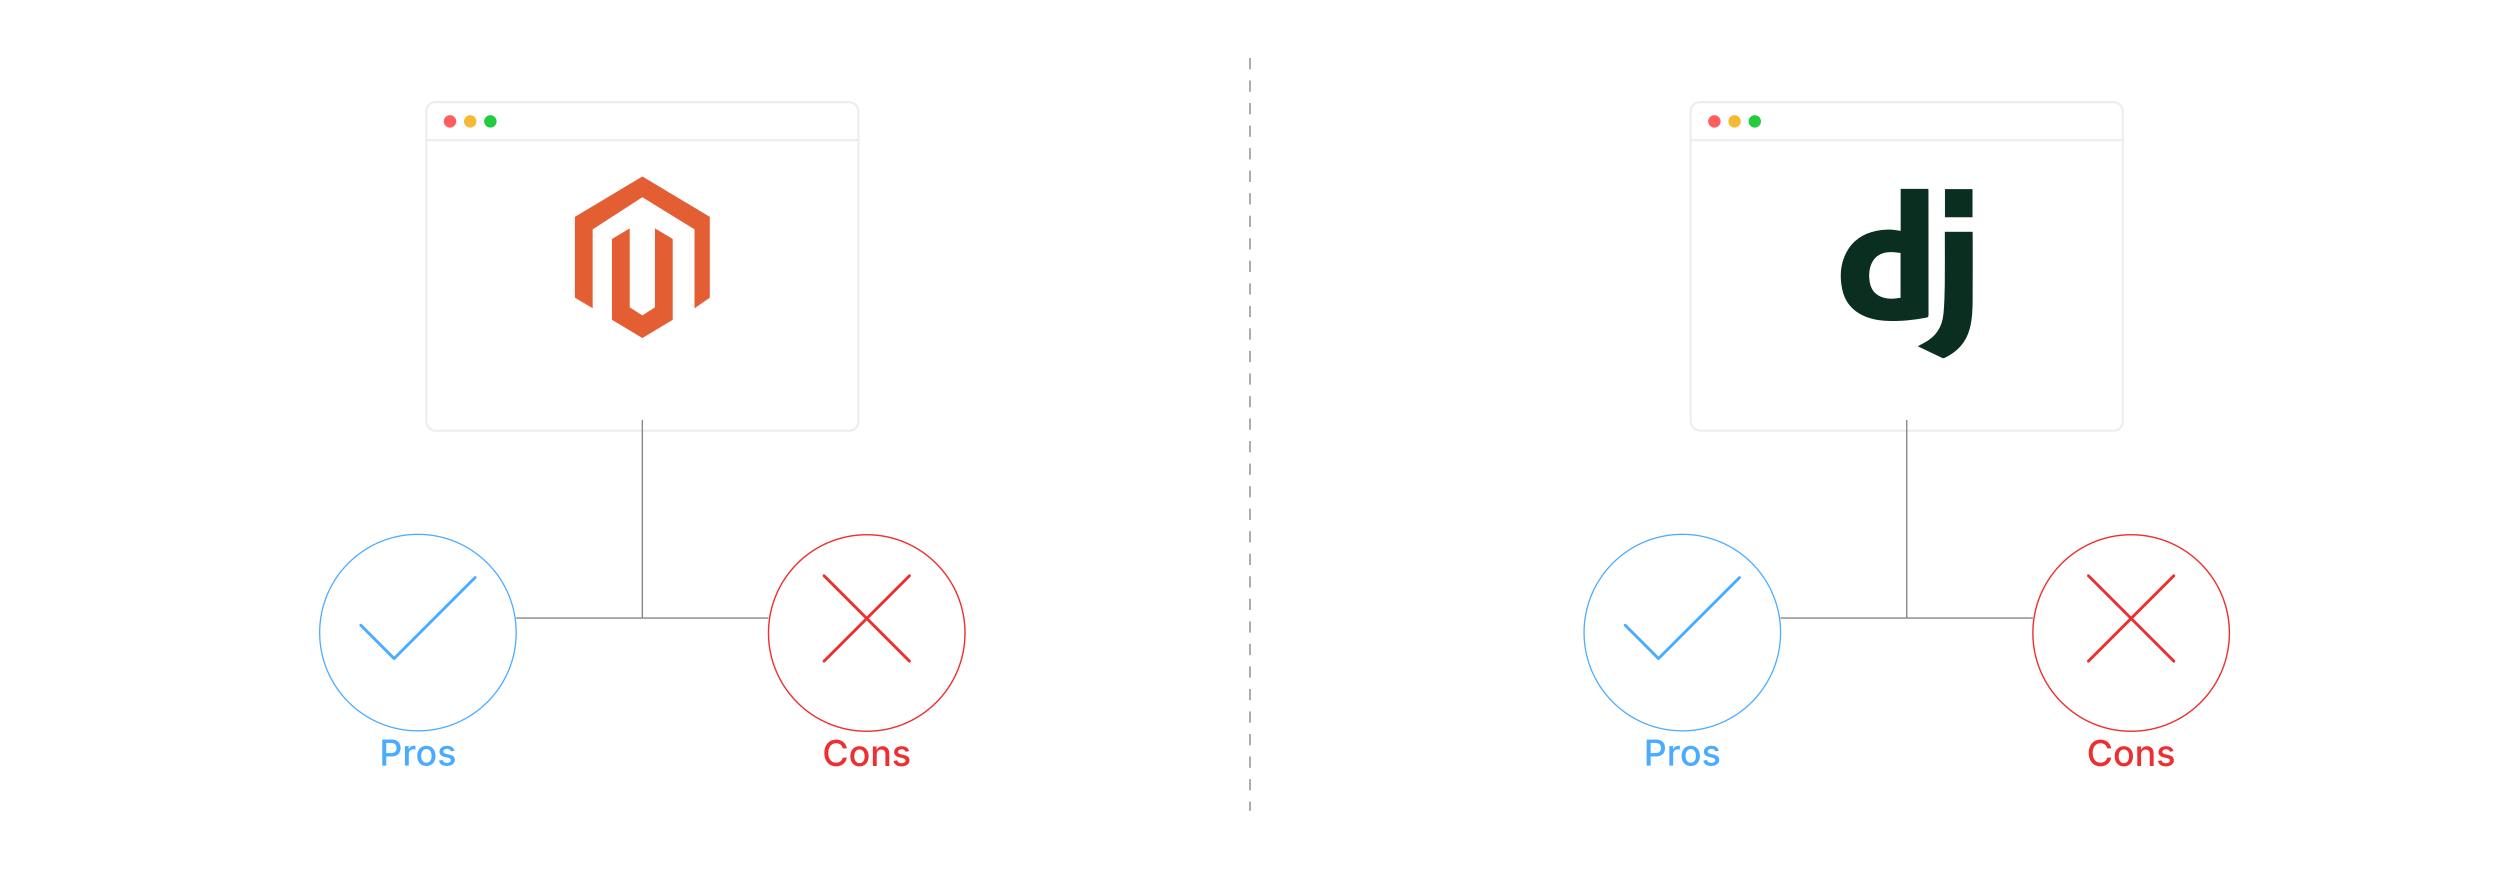 <?xml version="1.0" encoding="UTF-8"?><svg id="_04-Pros-and-Cons-of-Magento-vs-Django" xmlns="http://www.w3.org/2000/svg" xmlns:xlink="http://www.w3.org/1999/xlink" viewBox="0 0 860 298.867"><defs><filter id="drop-shadow-1" filterUnits="userSpaceOnUse"><feOffset dx="0" dy="3.733"/><feGaussianBlur result="blur" stdDeviation="2.986"/><feFlood flood-color="#333" flood-opacity=".05"/><feComposite in2="blur" operator="in"/><feComposite in="SourceGraphic"/></filter><filter id="drop-shadow-2" filterUnits="userSpaceOnUse"><feOffset dx="0" dy="5"/><feGaussianBlur result="blur-2" stdDeviation="4"/><feFlood flood-color="#333" flood-opacity=".09"/><feComposite in2="blur-2" operator="in"/><feComposite in="SourceGraphic"/></filter><filter id="drop-shadow-3" filterUnits="userSpaceOnUse"><feOffset dx="0" dy="5"/><feGaussianBlur result="blur-3" stdDeviation="4"/><feFlood flood-color="#333" flood-opacity=".09"/><feComposite in2="blur-3" operator="in"/><feComposite in="SourceGraphic"/></filter><filter id="drop-shadow-4" filterUnits="userSpaceOnUse"><feOffset dx="0" dy="3.733"/><feGaussianBlur result="blur-4" stdDeviation="2.986"/><feFlood flood-color="#333" flood-opacity=".05"/><feComposite in2="blur-4" operator="in"/><feComposite in="SourceGraphic"/></filter><filter id="drop-shadow-5" filterUnits="userSpaceOnUse"><feOffset dx="0" dy="5"/><feGaussianBlur result="blur-5" stdDeviation="4"/><feFlood flood-color="#333" flood-opacity=".09"/><feComposite in2="blur-5" operator="in"/><feComposite in="SourceGraphic"/></filter><filter id="drop-shadow-6" filterUnits="userSpaceOnUse"><feOffset dx="0" dy="5"/><feGaussianBlur result="blur-6" stdDeviation="4"/><feFlood flood-color="#333" flood-opacity=".09"/><feComposite in2="blur-6" operator="in"/><feComposite in="SourceGraphic"/></filter></defs><line x1="430" y1="19.938" x2="430" y2="278.929" fill="none" stroke="#898989" stroke-dasharray="0 0 3.876 3.876" stroke-miterlimit="10" stroke-width=".485"/><g filter="url(#drop-shadow-1)"><rect x="146.629" y="31.39" width="148.671" height="113.052" rx="3.163" ry="3.163" fill="#fff" stroke="#ededed" stroke-miterlimit="10" stroke-width=".747"/><line x1="146.629" y1="44.486" x2="295.299" y2="44.486" fill="none" stroke="#ededed" stroke-miterlimit="10" stroke-width=".747"/><circle cx="154.805" cy="38.026" r="2.141" fill="#ff5d5e" stroke-width="0"/><circle cx="161.75" cy="38.026" r="2.141" fill="#f5b935" stroke-width="0"/><circle cx="168.695" cy="38.026" r="2.141" fill="#24cb3f" stroke-width="0"/></g><g id="LOGO"><polygon points="244.171 74.598 244.171 102.396 238.908 106.063 238.908 78.903 220.964 67.84 203.877 78.903 203.877 106.063 197.757 102.396 197.757 74.598 220.964 60.699 244.171 74.598" fill="#e45e34" stroke-width="0"/><polygon points="231.42 82.218 231.42 110.016 227.187 112.551 220.964 116.279 214.736 112.551 210.508 110.016 210.508 82.218 216.629 78.551 216.629 105.711 220.964 108.516 225.299 105.711 225.299 78.551 231.42 82.218" fill="#e45e34" stroke-width="0"/></g><line x1="220.964" y1="144.442" x2="220.964" y2="212.611" fill="none" stroke="#898989" stroke-miterlimit="10" stroke-width=".485"/><line x1="177.569" y1="212.611" x2="264.359" y2="212.611" fill="none" stroke="#898989" stroke-miterlimit="10" stroke-width=".485"/><circle cx="143.767" cy="212.611" r="33.802" fill="#fff" filter="url(#drop-shadow-2)" stroke="#4aacff" stroke-miterlimit="10" stroke-width=".443"/><polyline points="124.109 215.079 135.568 226.539 163.425 198.682" fill="none" stroke="#4aacff" stroke-linecap="round" stroke-linejoin="round"/><path d="M131.499,263.367v-8.967h3.213c.69,0,1.267.128,1.728.385s.807.604,1.035,1.041c.229.438.343.933.343,1.486,0,.554-.115,1.05-.346,1.49-.23.439-.577.786-1.038,1.041-.462.255-1.039.382-1.733.382h-2.196v-1.162h2.064c.44,0,.798-.076,1.07-.229.273-.153.473-.361.6-.626.126-.265.189-.563.189-.897,0-.337-.063-.637-.189-.899-.127-.263-.327-.468-.603-.617-.274-.148-.635-.223-1.08-.223h-1.685v7.793h-1.372Z" fill="#4aacff" stroke-width="0"/><path d="M139.303,263.367v-6.728h1.282v1.083h.072c.124-.369.341-.658.649-.866s.66-.313,1.053-.313c.085,0,.181.003.289.009.108.006.199.015.271.027v1.264c-.049-.016-.141-.032-.277-.048-.137-.016-.274-.024-.415-.024-.305,0-.58.064-.824.192-.245.129-.436.306-.572.533-.136.227-.204.489-.204.786v4.086h-1.324Z" fill="#4aacff" stroke-width="0"/><path d="M146.663,263.505c-.63,0-1.181-.144-1.651-.433-.472-.289-.838-.694-1.099-1.215s-.391-1.127-.391-1.818c0-.698.13-1.309.391-1.832.261-.524.627-.93,1.099-1.219.471-.289,1.021-.433,1.651-.433.634,0,1.187.144,1.658.433.472.289.838.695,1.099,1.219.261.523.391,1.134.391,1.832,0,.69-.13,1.296-.391,1.818s-.627.927-1.099,1.215c-.472.289-1.024.433-1.658.433ZM146.663,262.386c.409,0,.747-.107,1.015-.322.267-.215.465-.5.596-.854.13-.355.195-.746.195-1.171,0-.429-.065-.823-.195-1.182-.131-.359-.329-.646-.596-.861-.268-.214-.605-.322-1.015-.322-.405,0-.74.107-1.005.322-.265.215-.462.5-.593.858-.13.357-.195.752-.195,1.185,0,.425.065.815.195,1.171.131.355.328.64.593.854.265.214.6.322,1.005.322Z" fill="#4aacff" stroke-width="0"/><path d="M153.692,263.505c-.485,0-.918-.07-1.297-.21-.379-.14-.69-.348-.933-.623-.243-.275-.404-.611-.484-1.008l1.246-.259c.092.349.265.608.517.776.253.168.574.253.963.253.426,0,.765-.089,1.018-.268.253-.178.379-.392.379-.641,0-.217-.077-.396-.231-.536-.154-.141-.393-.245-.713-.313l-1.132-.259c-.626-.141-1.091-.365-1.396-.674-.305-.309-.457-.704-.457-1.186,0-.401.112-.752.337-1.053s.531-.535.921-.701c.389-.167.839-.25,1.348-.25.485,0,.901.07,1.246.21s.625.337.84.59c.214.252.367.545.46.878l-1.186.259c-.084-.237-.23-.444-.439-.623-.208-.178-.512-.268-.908-.268-.365,0-.67.083-.915.247-.245.165-.367.373-.367.626,0,.225.081.406.244.544.162.139.428.25.797.334l1.083.241c.622.141,1.084.361,1.385.662s.451.686.451,1.155c0,.41-.117.771-.353,1.086-.234.315-.56.562-.975.74-.415.179-.897.268-1.447.268Z" fill="#4aacff" stroke-width="0"/><circle cx="298.161" cy="212.749" r="33.802" fill="#fff" filter="url(#drop-shadow-3)" stroke="#ed2f2f" stroke-miterlimit="10" stroke-width=".485"/><line x1="283.474" y1="198.061" x2="312.848" y2="227.436" fill="none" stroke="#ed2f2f" stroke-linecap="round" stroke-linejoin="round"/><line x1="312.848" y1="198.061" x2="283.474" y2="227.436" fill="none" stroke="#ed2f2f" stroke-linecap="round" stroke-linejoin="round"/><path d="M287.611,263.625c-.774,0-1.466-.183-2.076-.55-.609-.367-1.089-.895-1.438-1.583-.349-.688-.523-1.509-.523-2.464,0-.958.175-1.782.523-2.47.35-.688.829-1.216,1.438-1.585.61-.369,1.302-.554,2.076-.554.474,0,.918.068,1.333.205s.786.335,1.113.596.598.578.812.951.36.796.437,1.27h-1.378c-.057-.285-.156-.537-.298-.755-.143-.219-.316-.404-.521-.557-.205-.152-.434-.267-.687-.343s-.52-.115-.8-.115c-.514,0-.975.129-1.382.388s-.727.638-.96,1.138c-.232.5-.349,1.11-.349,1.832,0,.722.118,1.333.355,1.833.236.5.558.877.963,1.131.404.255.862.382,1.372.382.28,0,.546-.039.797-.117.251-.079.479-.193.687-.343.206-.15.381-.336.523-.557.142-.221.241-.471.298-.752h1.384c-.068.441-.207.845-.415,1.212-.209.367-.476.687-.801.96-.324.273-.697.482-1.116.629-.419.146-.875.219-1.369.219Z" fill="#ed2f2f" stroke-width="0"/><path d="M295.651,263.643c-.63,0-1.181-.144-1.651-.433-.472-.289-.838-.694-1.099-1.215s-.391-1.127-.391-1.818c0-.698.13-1.309.391-1.832.261-.524.627-.93,1.099-1.219.471-.289,1.021-.433,1.651-.433.634,0,1.187.144,1.658.433.472.289.838.695,1.099,1.219.261.523.391,1.134.391,1.832,0,.69-.13,1.296-.391,1.818s-.627.927-1.099,1.215c-.472.289-1.024.433-1.658.433ZM295.651,262.524c.409,0,.747-.107,1.015-.322.267-.215.465-.5.596-.854.13-.355.195-.746.195-1.171,0-.429-.065-.823-.195-1.182-.131-.359-.329-.646-.596-.861-.268-.214-.605-.322-1.015-.322-.405,0-.74.107-1.005.322-.265.215-.462.5-.593.858-.13.357-.195.752-.195,1.185,0,.425.065.815.195,1.171.131.355.328.64.593.854.265.214.6.322,1.005.322Z" fill="#ed2f2f" stroke-width="0"/><path d="M301.591,259.521v3.984h-1.324v-6.728h1.264l.012,1.649h-.138c.196-.602.481-1.041.854-1.318s.824-.415,1.354-.415c.458,0,.856.096,1.198.289.341.192.607.477.8.852s.289.842.289,1.399v4.272h-1.324v-4.11c0-.485-.126-.864-.379-1.137s-.6-.409-1.041-.409c-.297,0-.563.065-.801.195-.236.13-.423.32-.56.569-.136.249-.204.552-.204.909Z" fill="#ed2f2f" stroke-width="0"/><path d="M310.094,263.643c-.485,0-.918-.07-1.297-.21-.379-.14-.69-.348-.933-.623-.243-.275-.404-.611-.484-1.008l1.246-.259c.092.349.265.608.517.776.253.168.574.253.963.253.426,0,.765-.089,1.018-.268.253-.178.379-.392.379-.641,0-.217-.077-.396-.231-.536-.154-.141-.393-.245-.713-.313l-1.132-.259c-.626-.141-1.091-.365-1.396-.674-.305-.309-.457-.704-.457-1.186,0-.401.112-.752.337-1.053s.531-.535.921-.701c.389-.167.839-.25,1.348-.25.485,0,.901.07,1.246.21s.625.337.84.59c.214.252.367.545.46.878l-1.186.259c-.084-.237-.23-.444-.439-.623-.208-.178-.512-.268-.908-.268-.365,0-.67.083-.915.247-.245.165-.367.373-.367.626,0,.225.081.406.244.544.162.139.428.25.797.334l1.083.241c.622.141,1.084.361,1.385.662s.451.686.451,1.155c0,.41-.117.771-.353,1.086-.234.315-.56.562-.975.74-.415.179-.897.268-1.447.268Z" fill="#ed2f2f" stroke-width="0"/><g filter="url(#drop-shadow-4)"><rect x="581.578" y="31.39" width="148.671" height="113.052" rx="3.163" ry="3.163" fill="#fff" stroke="#ededed" stroke-miterlimit="10" stroke-width=".747"/><line x1="581.578" y1="44.486" x2="730.249" y2="44.486" fill="none" stroke="#ededed" stroke-miterlimit="10" stroke-width=".747"/><circle cx="589.755" cy="38.026" r="2.141" fill="#ff5d5e" stroke-width="0"/><circle cx="596.7" cy="38.026" r="2.141" fill="#f5b935" stroke-width="0"/><circle cx="603.645" cy="38.026" r="2.141" fill="#24cb3f" stroke-width="0"/></g><path d="M653.83,79.391v-14.432h9.518c.015.271.043.548.043.826.002,14.175-.004,28.35.019,42.525.001.689-.222.866-.863.985-4.493.833-9.012,1.308-13.584,1.077-3.339-.168-6.568-.817-9.474-2.572-3.117-1.883-5.007-4.681-5.752-8.213-.914-4.335-.724-8.606,1.338-12.613,2.197-4.27,5.845-6.66,10.485-7.587,2.591-.517,5.201-.581,7.804-.023.124.027.255.016.466.027ZM653.793,87.008c-1.272-.104-2.533-.343-3.778-.282-2.844.14-5.099,1.325-6.271,4.085-.755,1.777-.883,3.65-.658,5.536.261,2.185,1.063,4.119,3.066,5.292,2.411,1.412,5.004,1.219,7.641.808v-15.439Z" fill="#0a2e20" stroke-width="0"/><path d="M659.819,119.046c.644-.345,1.282-.702,1.933-1.034,4.145-2.111,6.396-5.548,6.807-10.116.291-3.237.403-6.497.441-9.749.068-5.799.02-11.599.02-17.399 0-.316,0-.632,0-1.015h9.545c.013.269.039.549.039.83.001,7.468.028,14.936-.016,22.404-.02,3.464-.112,6.935-1.053,10.311-1.303,4.675-4.34,7.833-8.657,9.859-.188.088-.483.116-.662.032-2.775-1.301-5.54-2.625-8.305-3.947-.037-.017-.048-.088-.092-.175Z" fill="#0a2e20" stroke-width="0"/><path d="M669.063,74.737v-9.681h9.479v9.681h-9.479Z" fill="#0a2e20" stroke-width="0"/><line x1="655.914" y1="144.442" x2="655.914" y2="212.611" fill="none" stroke="#898989" stroke-miterlimit="10" stroke-width=".485"/><line x1="612.519" y1="212.611" x2="699.309" y2="212.611" fill="none" stroke="#898989" stroke-miterlimit="10" stroke-width=".485"/><circle cx="578.717" cy="212.611" r="33.802" fill="#fff" filter="url(#drop-shadow-5)" stroke="#4aacff" stroke-miterlimit="10" stroke-width=".443"/><polyline points="559.058 215.079 570.518 226.539 598.375 198.682" fill="none" stroke="#4aacff" stroke-linecap="round" stroke-linejoin="round"/><path d="M566.449,263.367v-8.967h3.213c.69,0,1.267.128,1.728.385s.807.604,1.035,1.041c.229.438.343.933.343,1.486,0,.554-.115,1.05-.346,1.49-.23.439-.577.786-1.038,1.041-.462.255-1.039.382-1.733.382h-2.196v-1.162h2.064c.44,0,.798-.076,1.07-.229.273-.153.473-.361.6-.626.126-.265.189-.563.189-.897,0-.337-.063-.637-.189-.899-.127-.263-.327-.468-.603-.617-.274-.148-.635-.223-1.08-.223h-1.685v7.793h-1.372Z" fill="#4aacff" stroke-width="0"/><path d="M574.253,263.367v-6.728h1.282v1.083h.072c.124-.369.341-.658.649-.866s.66-.313,1.053-.313c.085,0,.181.003.289.009.108.006.199.015.271.027v1.264c-.049-.016-.141-.032-.277-.048-.137-.016-.274-.024-.415-.024-.305,0-.58.064-.824.192-.245.129-.436.306-.572.533-.136.227-.204.489-.204.786v4.086h-1.324Z" fill="#4aacff" stroke-width="0"/><path d="M581.613,263.505c-.63,0-1.181-.144-1.651-.433-.472-.289-.838-.694-1.099-1.215s-.391-1.127-.391-1.818c0-.698.13-1.309.391-1.832.261-.524.627-.93,1.099-1.219.471-.289,1.021-.433,1.651-.433.634,0,1.187.144,1.658.433.472.289.838.695,1.099,1.219.261.523.391,1.134.391,1.832,0,.69-.13,1.296-.391,1.818s-.627.927-1.099,1.215c-.472.289-1.024.433-1.658.433ZM581.613,262.386c.409,0,.747-.107,1.015-.322.267-.215.465-.5.596-.854.13-.355.195-.746.195-1.171,0-.429-.065-.823-.195-1.182-.131-.359-.329-.646-.596-.861-.268-.214-.605-.322-1.015-.322-.405,0-.74.107-1.005.322-.265.215-.462.5-.593.858-.13.357-.195.752-.195,1.185,0,.425.065.815.195,1.171.131.355.328.64.593.854.265.214.6.322,1.005.322Z" fill="#4aacff" stroke-width="0"/><path d="M588.642,263.505c-.485,0-.918-.07-1.297-.21-.379-.14-.69-.348-.933-.623-.243-.275-.404-.611-.484-1.008l1.246-.259c.092.349.265.608.517.776.253.168.574.253.963.253.426,0,.765-.089,1.018-.268.253-.178.379-.392.379-.641,0-.217-.077-.396-.231-.536-.154-.141-.393-.245-.713-.313l-1.132-.259c-.626-.141-1.091-.365-1.396-.674-.305-.309-.457-.704-.457-1.186,0-.401.112-.752.337-1.053s.531-.535.921-.701c.389-.167.839-.25,1.348-.25.485,0,.901.07,1.246.21s.625.337.84.59c.214.252.367.545.46.878l-1.186.259c-.084-.237-.23-.444-.439-.623-.208-.178-.512-.268-.908-.268-.365,0-.67.083-.915.247-.245.165-.367.373-.367.626,0,.225.081.406.244.544.162.139.428.25.797.334l1.083.241c.622.141,1.084.361,1.385.662s.451.686.451,1.155c0,.41-.117.771-.353,1.086-.234.315-.56.562-.975.74-.415.179-.897.268-1.447.268Z" fill="#4aacff" stroke-width="0"/><circle cx="733.111" cy="212.749" r="33.802" fill="#fff" filter="url(#drop-shadow-6)" stroke="#ed2f2f" stroke-miterlimit="10" stroke-width=".485"/><line x1="718.423" y1="198.061" x2="747.798" y2="227.436" fill="none" stroke="#ed2f2f" stroke-linecap="round" stroke-linejoin="round"/><line x1="747.798" y1="198.061" x2="718.423" y2="227.436" fill="none" stroke="#ed2f2f" stroke-linecap="round" stroke-linejoin="round"/><path d="M722.561,263.625c-.774,0-1.466-.183-2.076-.55-.609-.367-1.089-.895-1.438-1.583-.349-.688-.523-1.509-.523-2.464,0-.958.175-1.782.523-2.47.35-.688.829-1.216,1.438-1.585.61-.369,1.302-.554,2.076-.554.474,0,.918.068,1.333.205s.786.335,1.113.596.598.578.812.951.36.796.437,1.27h-1.378c-.057-.285-.156-.537-.298-.755-.143-.219-.316-.404-.521-.557-.205-.152-.434-.267-.687-.343s-.52-.115-.8-.115c-.514,0-.975.129-1.382.388s-.727.638-.96,1.138c-.232.5-.349,1.11-.349,1.832,0,.722.118,1.333.355,1.833.236.5.558.877.963,1.131.404.255.862.382,1.372.382.28,0,.546-.039.797-.117.251-.079.479-.193.687-.343.206-.15.381-.336.523-.557.142-.221.241-.471.298-.752h1.384c-.068.441-.207.845-.415,1.212-.209.367-.476.687-.801.96-.324.273-.697.482-1.116.629-.419.146-.875.219-1.369.219Z" fill="#ed2f2f" stroke-width="0"/><path d="M730.601,263.643c-.63,0-1.181-.144-1.651-.433-.472-.289-.838-.694-1.099-1.215s-.391-1.127-.391-1.818c0-.698.13-1.309.391-1.832.261-.524.627-.93,1.099-1.219.471-.289,1.021-.433,1.651-.433.634,0,1.187.144,1.658.433.472.289.838.695,1.099,1.219.261.523.391,1.134.391,1.832,0,.69-.13,1.296-.391,1.818s-.627.927-1.099,1.215c-.472.289-1.024.433-1.658.433ZM730.601,262.524c.409,0,.747-.107,1.015-.322.267-.215.465-.5.596-.854.13-.355.195-.746.195-1.171,0-.429-.065-.823-.195-1.182-.131-.359-.329-.646-.596-.861-.268-.214-.605-.322-1.015-.322-.405,0-.74.107-1.005.322-.265.215-.462.5-.593.858-.13.357-.195.752-.195,1.185,0,.425.065.815.195,1.171.131.355.328.64.593.854.265.214.6.322,1.005.322Z" fill="#ed2f2f" stroke-width="0"/><path d="M736.542,259.521v3.984h-1.324v-6.728h1.264l.012,1.649h-.138c.196-.602.481-1.041.854-1.318s.824-.415,1.354-.415c.458,0,.856.096,1.198.289.341.192.607.477.8.852s.289.842.289,1.399v4.272h-1.324v-4.11c0-.485-.126-.864-.379-1.137s-.6-.409-1.041-.409c-.297,0-.563.065-.801.195-.236.13-.423.32-.56.569-.136.249-.204.552-.204.909Z" fill="#ed2f2f" stroke-width="0"/><path d="M745.044,263.643c-.485,0-.918-.07-1.297-.21-.379-.14-.69-.348-.933-.623-.243-.275-.404-.611-.484-1.008l1.246-.259c.092.349.265.608.517.776.253.168.574.253.963.253.426,0,.765-.089,1.018-.268.253-.178.379-.392.379-.641,0-.217-.077-.396-.231-.536-.154-.141-.393-.245-.713-.313l-1.132-.259c-.626-.141-1.091-.365-1.396-.674-.305-.309-.457-.704-.457-1.186,0-.401.112-.752.337-1.053s.531-.535.921-.701c.389-.167.839-.25,1.348-.25.485,0,.901.07,1.246.21s.625.337.84.59c.214.252.367.545.46.878l-1.186.259c-.084-.237-.23-.444-.439-.623-.208-.178-.512-.268-.908-.268-.365,0-.67.083-.915.247-.245.165-.367.373-.367.626,0,.225.081.406.244.544.162.139.428.25.797.334l1.083.241c.622.141,1.084.361,1.385.662s.451.686.451,1.155c0,.41-.117.771-.353,1.086-.234.315-.56.562-.975.74-.415.179-.897.268-1.447.268Z" fill="#ed2f2f" stroke-width="0"/></svg>